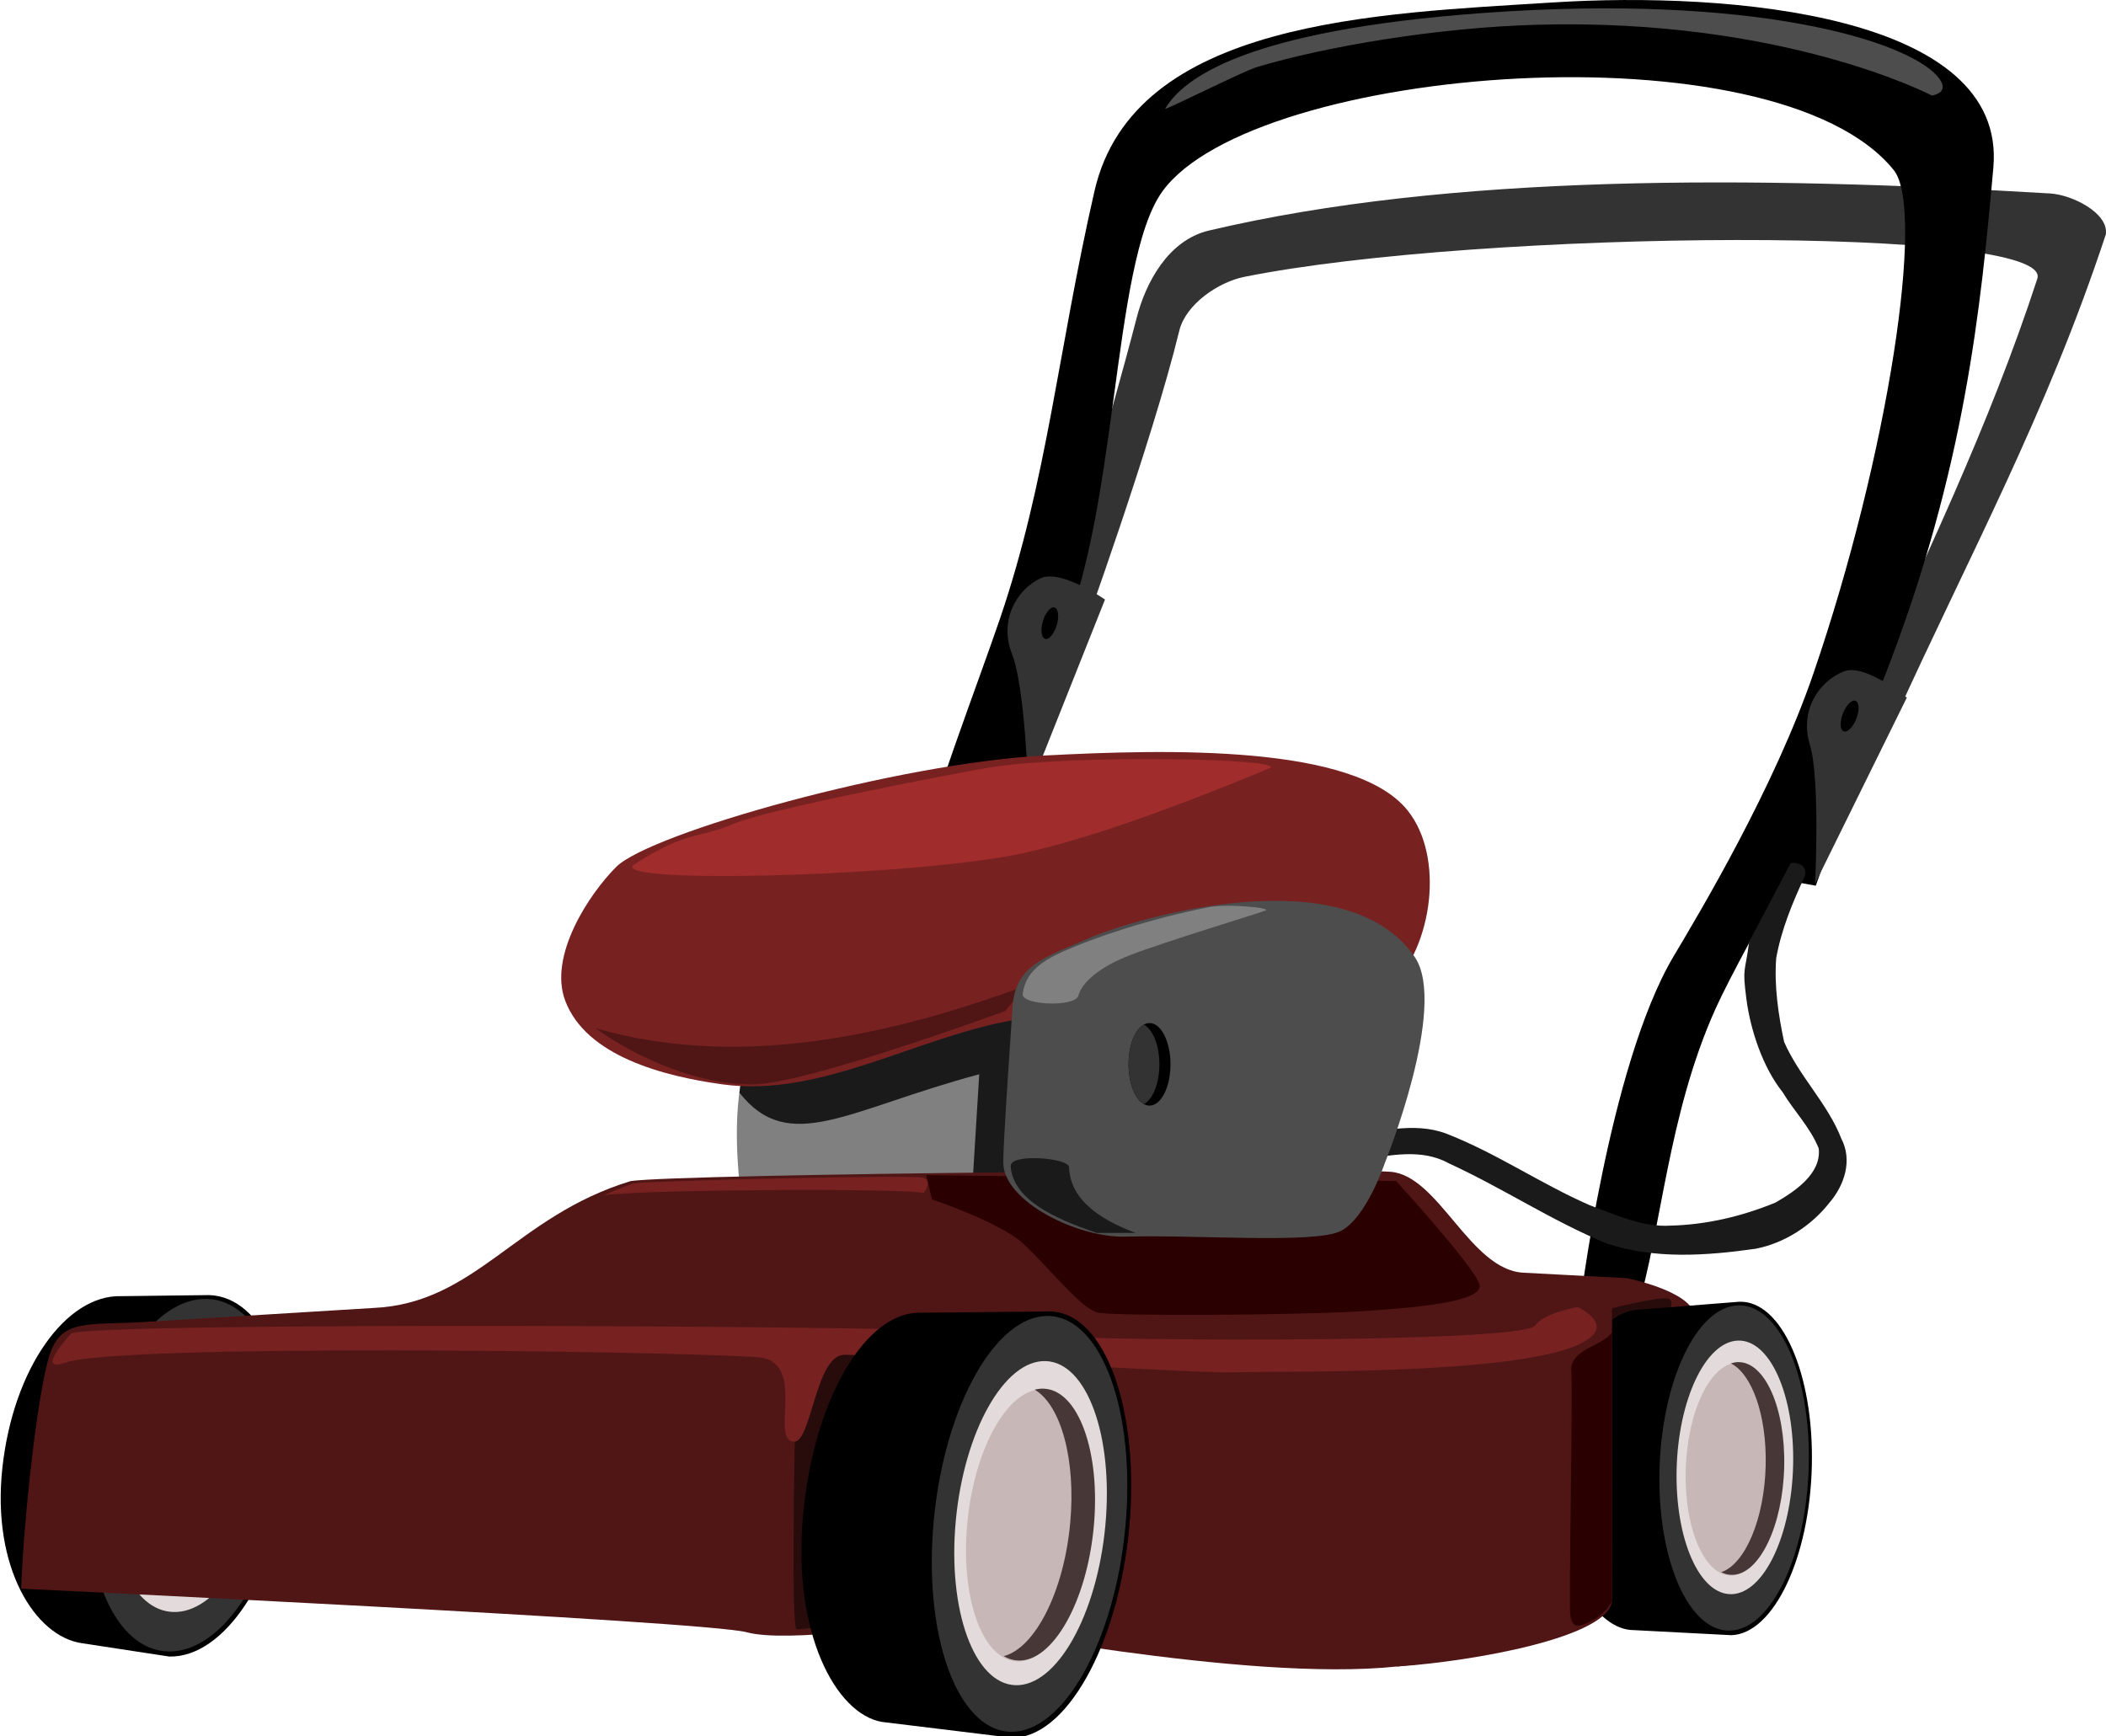 <?xml version="1.0"?>
<svg xmlns:rdf="http://www.w3.org/1999/02/22-rdf-syntax-ns#" xmlns="http://www.w3.org/2000/svg" xmlns:cc="http://creativecommons.org/ns#" xmlns:dc="http://purl.org/dc/elements/1.1/" id="svg2" viewBox="0 0 405.89 334.62" version="1.1">
 <title id="title4061">lawn mower</title>
 <g id="layer2" transform="translate(-102.71 -316.5)">
  <path id="path3154" d="m467.86 455.22c14.35-31.632 29.27-58.847 40.714-93.571 0.534-4.132-6.555-7.608-10.714-7.857-57.451-3.436-115.82-3.78-162.14 7.143-7.937 1.871-12.223 10.164-13.929 16.786-5.17 20.04-16.79 59.29-16.79 59.29l6.071 2.5s13.664-37.706 18.929-59.286c1.24-5.082 7.545-9.363 12.5-10.357 45.695-9.168 156.2-9.896 152.86 0.357-9.329 28.605-21.955 54.467-34.643 82.5z" fill="#333"/>
  <path id="path3156" d="m291.54 467.9 9.094 1.638 5.191-14.495-9.286-1.786z"/>
  <path id="path3145" d="m443.57 485.58 9.094 1.638 5.191-14.495-9.286-1.786z"/>
  <path id="path3108" d="m407.09 569s5.666-47.155 18.183-68.185c5.043-8.473 19.378-32.423 26.987-54.646 14.347-41.901 21.562-89.282 15.439-96.876-22.762-28.234-123.24-20.203-140.92 4.041-10.109 13.864-8.291 63.935-20.708 88.893-10.344 20.79-13.81 33.437-17.678 51.013-4.728 21.482-6.566 65.66-6.566 65.66h-8.586s-0.954-46.633 6.061-75.256c3.083-12.578 11.988-35.723 16.162-47.982 9.079-26.661 11.186-51.784 18.183-82.327 7.561-33.002 54.6-34.219 88.388-36.365 34.116-2.167 87.486 2.336 84.853 31.82-2.43 27.208-5.48 58.157-20.745 97.548-7.337 18.931-27.302 52.399-32.793 64.582-9.238 20.496-10.458 42.943-15.152 58.084z"/>
  <path id="path3158" d="m303.19 427.99c-4.68 2.261-7.958 8.233-5.423 14.618 2.535 6.385 3.131 26.605 3.131 26.605l14.777-37.15s-8.543-5.978-12.484-4.073z" fill="#333"/>
  <path id="path3125" d="m247.99 515.47c-4.096 11.462-3.575 21.391-2.525 31.567l99.5 1.01-2.778-51.518z" fill="#808080"/>
  <path id="path3133" d="m321.16 500.75-73.16 14.72c-1.448 4.052-2.307 7.909-2.781 11.656 9.586 12.117 20.862 3.223 46.219-3.562l-1.469 23.906 36.219 0.375z" fill="#1a1a1a"/>
  <g id="g3063" transform="matrix(1.006 .026 -.031 .848 -144.78 68.851)">
   <path id="path3065" d="m286.97 577.86c-10.46 0-20.074 16.907-21.469 39.641-1.395 22.734 7.461 38.126 16.406 39.388l16.842 2.521c10.46 0 20.074-18.422 21.469-41.156 1.395-22.734-5.946-41.156-16.406-41.156z"/>
   <path id="path3067" d="m318.96 614.97c0 21.339-8.48 38.638-18.94 38.638s-18.94-17.299-18.94-38.638 8.48-38.638 18.94-38.638 18.94 17.299 18.94 38.638z" transform="matrix(.975 0 -.064 1.039 47.833 -20.833)" fill="#333"/>
   <path id="path3069" d="m318.96 614.97c0 21.339-8.48 38.638-18.94 38.638s-18.94-17.299-18.94-38.638 8.48-38.638 18.94-38.638 18.94 17.299 18.94 38.638z" transform="matrix(.761 0 -.05 .81 103.62 119.85)" fill="#e3dbdb"/>
   <path id="path3071" d="m318.96 614.97c0 21.339-8.48 38.638-18.94 38.638s-18.94-17.299-18.94-38.638 8.48-38.638 18.94-38.638 18.94 17.299 18.94 38.638z" transform="matrix(.638 0 -.042 .68 135.5 200.23)" fill="#c8b7b7"/>
   <path id="path3073" fill="#483737" d="m302.88 592c-0.574 0-1.124 0.082-1.688 0.25 5.104 2.818 8.382 13.163 7.625 25.5-0.814 13.263-6.014 24.219-12 26 0.896 0.494 1.847 0.75 2.844 0.75 6.674 0 12.829-11.745 13.719-26.25 0.89-14.505-3.826-26.25-10.5-26.25z"/>
  </g>
  <path id="path2997" d="m130.89 571.29c-11.407 0.698-16.515-0.781-18.75 6.786-2.321 7.857-4.821 30.893-5.357 44.643 0 0 131.96 6.25 139.82 8.393 7.857 2.143 30.684-1.582 36.398-1.582 5.714 0 59.343 11.297 88.959 8.189 14.38-1.509 41.217-5.652 41.429-12.857l0.179-6.071 17.143-1.429s1.668-32.78-1.429-47.518c-0.962-4.575-13.023-6.977-13.023-6.977l-19.957-1.054c-10.26-0.54-16.3-18.73-25.59-19.45-9.286-0.714-136.43 0.357-146.43 1.786-22.235 6.756-29.805 23.58-49.643 24.464z" fill="#501616"/>
  <path id="path3945" d="m423.57 571.29s2.321-3.929 0.714-4.464c-1.607-0.536-11.429 1.964-11.429 1.964l-0.536 9.286z" fill="#280b0b"/>
  <path id="path3941" fill="#280b0b" d="m261.07 577.54-5.179 16.786s-0.714 36.429 0.357 36.25c1.071-0.179 16.964-1.429 16.964-1.429l3.214-52.679z"/>
  <path id="path3162" style="block-progression:tb;text-indent:0;color:#000000;text-transform:none" d="m447.84 482.84-8.018 15.203c-0.788 6.167-1.347 4.711-0.531 11.001 0.772 5.951 3.163 13.187 6.953 17.928 2.223 3.687 5.387 6.871 6.99 10.887 0.556 4.883-4.632 8.3-8.345 10.445-6.437 2.64-13.252 4.265-20.225 4.435-5.418 0.35-10.572-2.104-15.556-3.927-9.42-4.117-17.987-10.036-27.566-13.772-6.485-2.467-13.381-0.229-19.969 0.522-3.527 1.423-13.343-0.335-10.573 5.876 4.14 2.002 9.284-1.332 13.858-1.379 5.664-0.828 11.795-2.272 17.107 0.683 10.344 4.744 19.902 11.114 30.433 15.454 9.228 3.048 19.181 2.351 28.647 1.004 5.599-1.068 10.79-4.454 14.277-8.907 2.876-3.378 4.442-8.123 2.278-12.3-2.639-6.792-8.146-12.035-11.039-18.672-1.117-5.265-1.929-10.752-1.523-16.138 0.987-5.524 3.157-10.748 5.522-15.81 0.524-1.897-1.064-2.686-2.719-2.531z" fill="#1a1a1a"/>
  <g id="g3036" transform="matrix(.779 -.03 .03 .779 183.91 126.97)">
   <path id="path3038" d="m278.81 578.11c-10.46 0-20.074 16.907-21.469 39.641-1.395 22.734 7.461 38.126 16.406 39.388l25 2.268c10.46 0 20.074-18.422 21.469-41.156 1.395-22.734-5.946-41.156-16.406-41.156z"/>
   <path id="path3040" d="m318.96 614.97c0 21.339-8.48 38.638-18.94 38.638s-18.94-17.299-18.94-38.638 8.48-38.638 18.94-38.638 18.94 17.299 18.94 38.638z" transform="matrix(.975 0 -.064 1.039 47.833 -20.833)" fill="#333"/>
   <path id="path3042" d="m318.96 614.97c0 21.339-8.48 38.638-18.94 38.638s-18.94-17.299-18.94-38.638 8.48-38.638 18.94-38.638 18.94 17.299 18.94 38.638z" transform="matrix(.761 0 -.05 .81 103.62 119.85)" fill="#e3dbdb"/>
   <path id="path3044" d="m318.96 614.97c0 21.339-8.48 38.638-18.94 38.638s-18.94-17.299-18.94-38.638 8.48-38.638 18.94-38.638 18.94 17.299 18.94 38.638z" transform="matrix(.638 0 -.042 .68 135.5 200.23)" fill="#c8b7b7"/>
   <path id="path3046" fill="#483737" d="m302.88 592c-0.574 0-1.124 0.082-1.688 0.25 5.104 2.818 8.382 13.163 7.625 25.5-0.814 13.263-6.014 24.219-12 26 0.896 0.494 1.847 0.75 2.844 0.75 6.674 0 12.829-11.745 13.719-26.25 0.89-14.505-3.826-26.25-10.5-26.25z"/>
  </g>
  <path id="path3048" d="m371.97 637.72c14.427-0.963 41.226-5.639 41.438-12.844v-62.156z" fill="#501616"/>
  <path id="path3087" d="m116.38 573.6s-7.117 7.653-1.151 5.566c10.531-3.682 113.64-2.313 133.34-1.086 9.944 0.619 2.349 16.092 7.186 16.299 3.339 0.142 4.148-16.742 9.704-16.742 6.45 0 68.031 3.459 73.03 3.373 14.596-0.253 64.924 0.625 71.403-7.388 2.212-2.735-3.11-5.191-3.11-5.191s-6.498 1.115-8.214 3.571c-2.487 3.56-93.714 3.148-103.36 1.411-7.765-1.399-177.82-2.211-178.83 0.188z" fill="#782121"/>
  <g id="g3056" transform="matrix(1 .031 -.031 1 19.302 -17.226)">
   <path id="path2999" d="m278.81 578.11c-10.46 0-20.074 16.907-21.469 39.641-1.395 22.734 7.461 38.126 16.406 39.388l25 2.268c10.46 0 20.074-18.422 21.469-41.156 1.395-22.734-5.946-41.156-16.406-41.156z"/>
   <path id="path3017" d="m318.96 614.97c0 21.339-8.48 38.638-18.94 38.638s-18.94-17.299-18.94-38.638 8.48-38.638 18.94-38.638 18.94 17.299 18.94 38.638z" transform="matrix(.975 0 -.064 1.039 47.833 -20.833)" fill="#333"/>
   <path id="path3003" d="m318.96 614.97c0 21.339-8.48 38.638-18.94 38.638s-18.94-17.299-18.94-38.638 8.48-38.638 18.94-38.638 18.94 17.299 18.94 38.638z" transform="matrix(.761 0 -.05 .81 103.62 119.85)" fill="#e3dbdb"/>
   <path id="path3006" d="m318.96 614.97c0 21.339-8.48 38.638-18.94 38.638s-18.94-17.299-18.94-38.638 8.48-38.638 18.94-38.638 18.94 17.299 18.94 38.638z" transform="matrix(.638 0 -.042 .68 135.5 200.23)" fill="#c8b7b7"/>
   <path id="path3010" d="m302.88 592c-0.574 0-1.124 0.082-1.688 0.25 5.104 2.818 8.382 13.163 7.625 25.5-0.814 13.263-6.014 24.219-12 26 0.896 0.494 1.847 0.75 2.844 0.75 6.674 0 12.829-11.745 13.719-26.25 0.89-14.505-3.826-26.25-10.5-26.25z" fill="#483737"/>
  </g>
  <path id="path3110" d="m327.29 337.43c3.377-5.71 15.222-15.087 61.367-18.435 52.017-3.774 81.317 5.303 87.378 12.122 2.968 3.339-1.01 3.788-1.01 3.788s-28.428-14.942-76.014-13.637c-19.599 0.538-41.189 4.287-54.071 8.166-2.746 0.827-17.959 8.519-17.65 7.996z" fill="#4d4d4d"/>
  <path id="path3127" d="m221.48 483.59c-5.303 5.303-13.069 17.149-9.849 25.759 4.01 10.723 18.964 14.598 30.305 16.162 19.465 2.684 38.152-9.683 57.579-12.627 23.555-3.57 54.276 10.692 71.216-6.061 8.118-8.028 10.404-25.169 3.283-34.093-10.207-12.792-46.401-11.83-69.953-10.607-28.403 1.476-76.08 14.966-82.58 21.466z" fill="#782121"/>
  <path id="path3160" d="m460.38 454.73c0 1.743-0.622 3.157-1.389 3.157-0.767 0-1.389-1.413-1.389-3.157s0.622-3.157 1.389-3.157c0.767 0 1.389 1.413 1.389 3.157z" transform="matrix(.958 .287 -.287 .958 -4.163 -130.74)"/>
  <path id="path3129" d="m217.44 514.65c30.3 8.877 61.962-0.489 82.833-8.081l-3.788 4.798s-37.872 13.877-48.235 14.142c-10.354 0.265-22.476-4.798-30.81-10.859z" fill="#501616"/>
  <path id="path3131" d="m225.01 483.08c-5.883 3.763 48.162 2.582 71.721-1.515 17.493-3.042 45.258-14.771 50.508-16.92 4.76-1.949-37.506-2.795-53.538-0.253-5.332 0.846-42.734 7.991-49.497 10.859-7.113 3.016-8.809 1.186-19.193 7.829z" fill="#a02c2c"/>
  <path id="path3143" d="m458.09 445.91c-4.844 1.883-8.586 7.576-6.566 14.142 2.02 6.566 1.01 26.769 1.01 26.769l17.678-35.86s-8.042-6.636-12.122-5.051z" fill="#333"/>
  <path id="path3939" d="m281.22 543.01 1.115 4.686s13.023 4.307 17.666 8.593c4.643 4.286 11.071 12.5 14.286 13.214 3.214 0.714 37.702 0.505 49.845-0.209 12.143-0.714 24.441-1.934 23.727-5.148-0.714-3.214-16.071-20-16.071-20z" fill="#2b0000"/>
  <path id="path3112" d="m297.86 510.58c-0.736 11.053-1.786 25.928-1.786 30 0 7.5 14.388 14.565 23.571 14.286 13.327-0.405 36.429 1.429 41.429-1.071s8.571-13.214 8.571-13.214 12.208-30.19 5.714-39.643c-13.352-19.438-53.929-7.5-62.857-3.571-8.231 3.622-14.101 5.075-14.643 13.214z" fill="#4d4d4d"/>
  <path id="path3114" d="m297.5 541.29c-0.176-2.551 11.19-1.606 11.25 0.179 0.197 5.843 5.219 9.874 12.857 12.679h-7.5c-8.46-2.83-16.17-6.55-16.61-12.86z" fill="#1a1a1a"/>
  <path id="path3116" d="m299.82 508.08c-0.269 2.217 10.122 2.577 10.714 0.357 0.702-2.633 4.232-5.629 9.973-7.834 6.829-2.624 24.05-7.829 26.099-8.594 1.349-0.504-7.3-1.381-11.071-0.625-11.386 2.284-21.683 5.73-27.946 8.524-4.223 1.884-7.274 4.103-7.768 8.172z" fill="#808080"/>
  <path id="path3118" d="m328.3 521.65c0 4.393-1.809 7.955-4.041 7.955s-4.041-3.562-4.041-7.955 1.809-7.955 4.041-7.955 4.041 3.562 4.041 7.955z"/>
  <path id="path3120" fill="#333" d="m323.19 514c-1.71 0.926-2.969 3.995-2.969 7.656 0 3.661 1.259 6.73 2.969 7.656 1.71-0.926 2.969-3.995 2.969-7.656 0-3.661-1.259-6.73-2.969-7.656z"/>
  <path id="path3152" d="m460.38 454.73c0 1.743-0.622 3.157-1.389 3.157-0.767 0-1.389-1.413-1.389-3.157s0.622-3.157 1.389-3.157c0.767 0 1.389 1.413 1.389 3.157z" transform="matrix(0.932 .362 -.362 0.932 196.02 -135.44)"/>
  <path id="path3937" d="m218.7 547.07c1.203-1.292 62.127-1.666 61.985-0.529 0 0 1.75-2.244 0.133-3-1.496-0.699-54.826 0.62-56.19 1.093-2.394 0.832-5.928 2.436-5.928 2.436z" fill="#782121"/>
  <path id="path3947" d="m413.41 572.63s0.969 0.893-3.406 3.125c-1.713 0.874-4.821 2.321-4.464 5.179 0.357 2.857-0.536 45-0.179 46.964 0.357 1.964 1.086 2.377 2.857 1.607 2.054-0.893 3.735-1.892 5.164-4.302z" fill="#2b0000"/>
 </g>
</svg>
